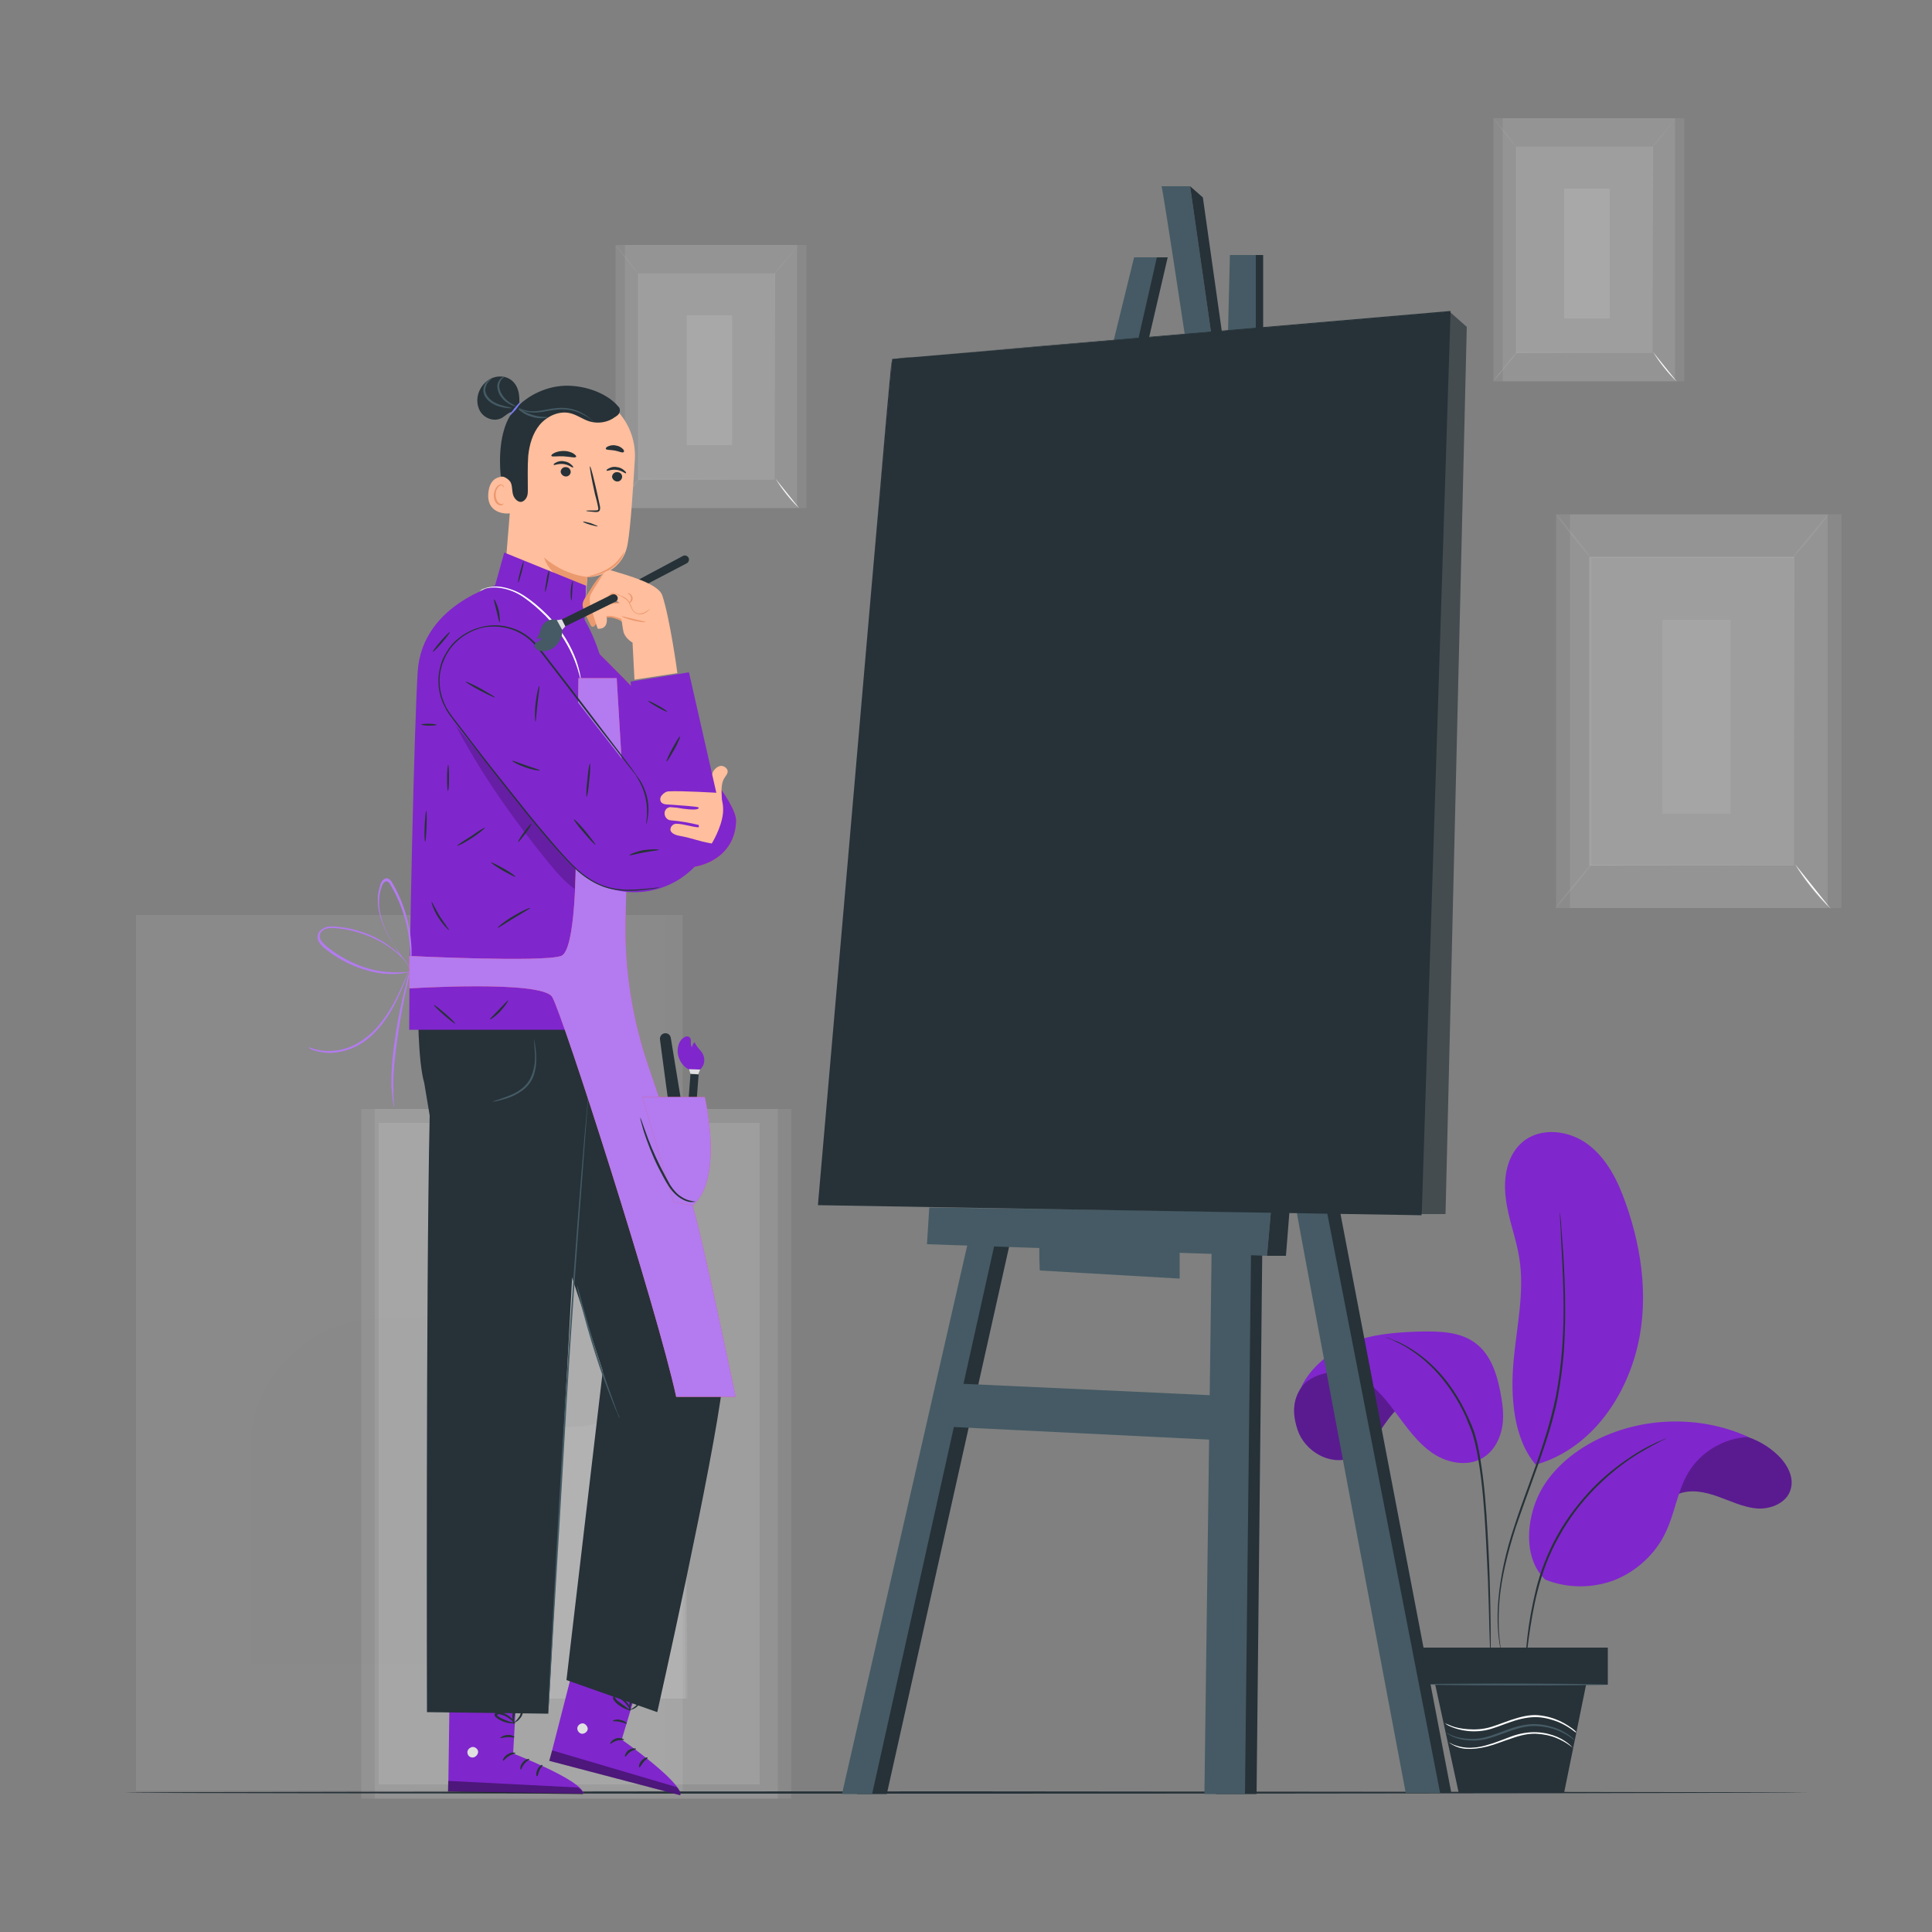 <?xml version="1.0" encoding="utf-8"?>
<!-- Generator: Adobe Illustrator 25.2.0, SVG Export Plug-In . SVG Version: 6.00 Build 0)  -->
<svg version="1.1" id="Layer_1" xmlns="http://www.w3.org/2000/svg" xmlns:xlink="http://www.w3.org/1999/xlink" x="0px" y="0px"
	 viewBox="0 0 500 500" style="enable-background:new 0 0 500 500;" xml:space="preserve">
<rect x="0" y="0" width="500" height="500" fill="#808080" stroke="none"/>
<style type="text/css">
	.st0{opacity:0.1;fill:#E0E0E0;enable-background:new    ;}
	.st1{opacity:0.1;}
	.st2{fill:#EBEBEB;}
	.st3{fill:#FAFAFA;}
	.st4{fill:#E0E0E0;}
	.st5{fill:#F5F5F5;}
	.st6{fill:#FFFFFF;}
	.st7{fill:#263238;}
	.st8{fill:#FFBE9D;}
	.st9{fill:#EB996E;}
	.st10{fill:#455A64;}
	.st11{fill:#797AED;}
	.st12{fill:#8026CD;}
	.st13{opacity:0.4;enable-background:new    ;}
	.st14{fill:#E8505B;}
	.st15{opacity:0.2;enable-background:new    ;}
	.st16{fill:#B37BEF;}
	.st17{opacity:0.3;enable-background:new    ;}
	.st18{fill:#444C4F;}
</style>
<g id="Background_Complete">
	<path class="st0" d="M97,287h107.8v178.5H97V287z"/>
	<g class="st1">
		<path class="st2" d="M93.5,287h107.8v178.5H93.5V287z"/>
	</g>
	<g class="st1">
		<path class="st3" d="M98,290.6h98.6v171.2H98V290.6z"/>
	</g>
	<g class="st1">
		<path class="st2" d="M116.8,312.9h60.6v126.7h-60.6L116.8,312.9z"/>
	</g>
	<g class="st1">
		<path class="st4" d="M116.8,394.7c-0.1-11.8,10.5-23.4,22.2-25c5.6-0.8,11.5,0.3,16.8-1.8c9.3-3.8,12.3-16.2,21.7-19.9l0.4,91.6
			h-61.1L116.8,394.7L116.8,394.7z"/>
	</g>
	<g class="st1">
		<path class="st4" d="M39.8,236.8h136.9v226.6H39.8V236.8z"/>
		<path class="st2" d="M35.2,236.8h136.9v226.6H35.2V236.8z"/>
		<g class="st1">
			<path class="st3" d="M41.1,241.3h125.2v217.4H41.1V241.3z"/>
		</g>
		<path class="st2" d="M64.9,269.6h77v160.9h-77L64.9,269.6z"/>
		<path class="st4" d="M64.9,373.5c-0.2-15,13.3-29.7,28.2-31.8c7.1-1,14.6,0.4,21.3-2.3c11.8-4.9,15.6-20.6,27.5-25.2l0.5,116.3
			H64.9V373.5z"/>
	</g>
	<g class="st1">
		<path class="st4" d="M161.7,63.4h47v68.1h-47V63.4z"/>
	</g>
	<g class="st1">
		<path class="st5" d="M159.3,63.4h47v68.1h-47V63.4z"/>
	</g>
	<g class="st1">
		<path class="st6" d="M165.2,70.8h35.3v53.3h-35.3V70.8z"/>
	</g>
	<path class="st0" d="M200.5,124.1v-15c0-9.4,0-22.7-0.1-38.4l0.1,0.1h-35.3l0.1-0.1V124l-0.1-0.1c10.7,0,19.6,0,25.7,0.1h9
		C200.3,124.1,200.5,124.1,200.5,124.1H191c-6.1,0-15,0-25.8,0.1h-0.1V70.7h35.5v0.1c0,15.7,0,29.1-0.1,38.5L200.5,124.1
		L200.5,124.1z"/>
	<path class="st0" d="M206.4,63.4c0,0-0.3,0.5-0.8,1.2s-1.3,1.7-2.2,2.8c-0.9,1.1-1.7,2-2.3,2.7s-1,1.1-1,1.1s0.3-0.5,0.9-1.2
		c0.6-0.8,1.4-1.7,2.3-2.7c0.9-1,1.6-2,2.3-2.7C206,63.8,206.4,63.4,206.4,63.4z"/>
	<path class="st6" d="M200.7,123.9c1.8,2.8,3.8,5.4,6.2,7.7"/>
	<path class="st0" d="M206.8,131.6c0,0-0.4-0.3-1.1-1c-0.6-0.6-1.5-1.6-2.3-2.6c-0.9-1.1-1.6-2.1-2-2.8c-0.5-0.8-0.7-1.2-0.7-1.3
		l0.9,1.2c0.5,0.7,1.2,1.7,2.1,2.8c0.8,1.1,1.7,2,2.3,2.7C206.5,131.2,206.8,131.6,206.8,131.6L206.8,131.6z"/>
	<path class="st6" d="M159.3,131.4c2.1-2.5,4.1-5.1,6.2-7.6"/>
	<path class="st0" d="M165.5,123.8c0.1,0-1.3,1.8-3,3.9s-3.1,3.8-3.2,3.7c-0.1,0,1.3-1.8,3-3.9C164,125.5,165.4,123.8,165.5,123.8z
		 M159.3,63.4c0.1,0,1.4,1.6,3,3.6s2.8,3.7,2.8,3.7c-0.1,0-1.4-1.6-3-3.6S159.3,63.5,159.3,63.4z"/>
	<g class="st1">
		<path class="st3" d="M177.7,81.6h11.8v33.6h-11.8V81.6z"/>
	</g>
	<g class="st1">
		<path class="st4" d="M406.3,133.1h70.3V235h-70.3V133.1z"/>
	</g>
	<g class="st1">
		<path class="st5" d="M402.7,133.1H473V235h-70.3V133.1z"/>
	</g>
	<g class="st1">
		<path class="st6" d="M411.5,144.2h52.8V224h-52.8V144.2z"/>
	</g>
	<path class="st0" d="M464.3,224v-22.3c0-14.1-0.1-34-0.1-57.5l0.2,0.2h-52.8l0.2-0.2V224l-0.2-0.2c16.1,0,29.3,0.1,38.5,0.1h13.4
		C464,224,464.3,224,464.3,224l-14.3,0c-9.2,0-22.4,0-38.6,0.1h-0.2V144h53.2v0.2c0,23.5-0.1,43.5-0.1,57.6V224z"/>
	<path class="st0" d="M473.2,133.1c0,0-0.4,0.7-1.3,1.8c-0.8,1.1-2,2.6-3.3,4.2c-1.3,1.6-2.6,3-3.5,4s-1.5,1.6-1.5,1.6
		s0.5-0.7,1.3-1.8c0.9-1.1,2.1-2.6,3.4-4.1c1.3-1.6,2.4-3,3.4-4.1C472.6,133.7,473.2,133.1,473.2,133.1L473.2,133.1z"/>
	<path class="st6" d="M464.6,223.7c2.6,4.2,5.7,8,9.2,11.5"/>
	<path class="st0" d="M473.8,235.3c0,0-0.7-0.5-1.6-1.5s-2.2-2.3-3.5-3.9c-1.3-1.6-2.3-3.1-3.1-4.3c-0.7-1.1-1.1-1.9-1.1-1.9
		s0.5,0.6,1.3,1.7s1.9,2.6,3.1,4.2c1.3,1.6,2.5,3,3.4,4C473.3,234.6,473.8,235.2,473.8,235.3L473.8,235.3z"/>
	<path class="st6" d="M402.7,235c3.1-3.8,6.1-7.6,9.2-11.4"/>
	<path class="st0" d="M411.9,223.6c0.1,0.1-1.9,2.7-4.5,5.8c-2.5,3.1-4.7,5.6-4.8,5.6c-0.1-0.1,1.9-2.7,4.5-5.8
		C409.7,226,411.8,223.5,411.9,223.6z M402.7,133.1c0.1-0.1,2.1,2.3,4.5,5.3s4.3,5.5,4.2,5.6c-0.1,0.1-2.1-2.3-4.5-5.3
		S402.6,133.2,402.7,133.1z"/>
	<g class="st1">
		<path class="st4" d="M430.2,160.4h17.7v50.2h-17.7V160.4z"/>
	</g>
	<g class="st1">
		<path class="st4" d="M388.9,30.6h47v68.1h-47V30.6z"/>
	</g>
	<g class="st1">
		<path class="st5" d="M386.5,30.6h47v68.1h-47V30.6z"/>
	</g>
	<g class="st1">
		<path class="st6" d="M392.4,38h35.3v53.3h-35.3V38z"/>
	</g>
	<path class="st0" d="M427.7,91.3v-15c0-9.4,0-22.7-0.1-38.4l0.1,0.1h-35.3l0.1-0.1v53.3l-0.1-0.1c10.7,0,19.6,0,25.7,0.1h9
		C427.4,91.3,427.7,91.3,427.7,91.3l-9.5,0c-6.1,0-15,0-25.8,0.1h-0.1V37.9h35.5V38c0,15.7,0,29.1-0.1,38.5L427.7,91.3L427.7,91.3z"
		/>
	<path class="st0" d="M433.6,30.6c0,0-0.3,0.5-0.8,1.2c-0.5,0.7-1.3,1.7-2.2,2.8c-0.9,1.1-1.7,2-2.3,2.7c-0.6,0.7-1,1.1-1,1.1
		s0.3-0.5,0.9-1.2c0.6-0.8,1.4-1.7,2.3-2.7s1.6-2,2.3-2.7C433.2,31,433.6,30.6,433.6,30.6L433.6,30.6z"/>
	<path class="st6" d="M427.8,91.1c1.8,2.8,3.8,5.4,6.2,7.7"/>
	<path class="st0" d="M434,98.8c0,0-0.4-0.3-1.1-1c-0.6-0.6-1.5-1.6-2.3-2.6c-0.9-1.1-1.6-2.1-2-2.8c-0.5-0.8-0.7-1.2-0.7-1.3
		l0.9,1.2c0.5,0.7,1.2,1.7,2.1,2.8c0.8,1.1,1.7,2,2.3,2.7C433.6,98.4,434,98.8,434,98.8L434,98.8z"/>
	<path class="st6" d="M386.5,98.6c2.1-2.5,4.1-5.1,6.2-7.6"/>
	<path class="st0" d="M392.7,91c0.1,0-1.3,1.8-3,3.9s-3.1,3.8-3.2,3.7c-0.1,0,1.3-1.8,3-3.9S392.6,91,392.7,91z M386.5,30.6
		c0.1,0,1.4,1.6,3,3.6s2.8,3.7,2.8,3.7c-0.1,0-1.4-1.6-3-3.6S386.5,30.6,386.5,30.6z"/>
	<g class="st1">
		<path class="st3" d="M404.8,48.8h11.8v33.6h-11.8V48.8z"/>
	</g>
</g>
<path id="Floor" class="st7" d="M467.6,463.9c0,0.1-97.4,0.3-217.5,0.3c-120.2,0-217.6-0.1-217.6-0.3c0-0.1,97.4-0.3,217.6-0.3
	C370.1,463.7,467.6,463.8,467.6,463.9z"/>
<g id="Character">
	<path class="st8" d="M133.2,117.2l-2.9,35.7c-0.5,6.1,4.2,11.3,10.3,11.5c5.7,0.2,10.5-4.1,11-9.8c0.2-2.7,0.4-4.9,0.4-5.2
		c0,0,9.2-0.1,10.5-9c0.7-4.3,1.3-13.3,1.8-21.5c0.5-8.8-5.8-16.5-14.4-17.7l-0.9-0.1C139.6,100.3,133.7,107.8,133.2,117.2
		L133.2,117.2z"/>
	<path class="st9" d="M152,149.3c0,0-5.7-0.3-11.2-5c0,0,1.8,6.8,10.9,7.3L152,149.3z"/>
	<path class="st7" d="M161,123.5c-0.1,0.7-0.7,1.2-1.4,1.1s-1.2-0.7-1.2-1.3c0.1-0.7,0.7-1.2,1.4-1.1
		C160.5,122.2,161.1,122.8,161,123.5z"/>
	<path class="st7" d="M162,122.5c-0.2,0.1-1-0.7-2.4-0.9c-1.4-0.2-2.5,0.4-2.6,0.2c-0.1-0.1,0.1-0.4,0.6-0.6
		c0.5-0.3,1.3-0.5,2.1-0.3c0.9,0.1,1.5,0.5,1.9,0.9C162,122.1,162.1,122.4,162,122.5z M147.7,122.2c-0.1,0.7-0.7,1.2-1.4,1.1
		s-1.2-0.7-1.2-1.3c0.1-0.7,0.7-1.2,1.4-1.1C147.2,120.9,147.7,121.5,147.7,122.2z M148.3,121c-0.2,0.1-1-0.7-2.4-0.9
		c-1.4-0.2-2.5,0.4-2.6,0.2c-0.1-0.1,0.1-0.4,0.6-0.6c0.5-0.3,1.3-0.5,2.1-0.3c0.9,0.1,1.5,0.5,1.9,0.9
		C148.3,120.6,148.4,120.9,148.3,121z M151.7,132.2c0-0.1,0.9-0.1,2.3-0.1c0.4,0,0.7,0,0.8-0.2s0-0.6-0.1-1.1
		c-0.2-0.9-0.4-1.8-0.7-2.8c-0.9-4-1.5-7.3-1.3-7.3s1,3.2,1.9,7.2c0.2,1,0.4,1.9,0.6,2.8c0.1,0.4,0.2,0.9,0,1.4
		c-0.1,0.2-0.4,0.4-0.7,0.4h-0.6C152.6,132.4,151.7,132.3,151.7,132.2L151.7,132.2z M149.1,118.2c-0.2,0.4-1.5,0-3.2-0.1
		c-1.6-0.1-3,0.2-3.2-0.1c-0.1-0.2,0.2-0.5,0.8-0.8s1.5-0.5,2.4-0.5c1,0,1.8,0.3,2.4,0.6C148.9,117.7,149.2,118,149.1,118.2z
		 M161.4,117c-0.3,0.3-1.2-0.2-2.3-0.4c-1.1-0.2-2.1-0.1-2.3-0.4c-0.1-0.2,0.1-0.5,0.6-0.7s1.2-0.4,2-0.2c0.8,0.1,1.4,0.5,1.8,0.9
		C161.5,116.5,161.6,116.8,161.4,117z"/>
	<path class="st8" d="M133,124c-0.1-0.1-5.9-2.7-6.6,3.4s5.6,5.6,5.7,5.4C132.1,132.6,133,124,133,124z"/>
	<path class="st9" d="M130.4,130.3c0,0-0.1,0.1-0.3,0.1c-0.2,0.1-0.5,0.1-0.8-0.1c-0.6-0.3-1.1-1.4-1-2.5c0-0.6,0.2-1.1,0.5-1.5
		c0.2-0.4,0.6-0.7,0.9-0.7c0.3,0,0.5,0.2,0.6,0.4c0.1,0.2,0,0.3,0,0.3s0.1-0.1,0.1-0.3c0-0.1-0.1-0.3-0.2-0.4
		c-0.1-0.1-0.3-0.2-0.6-0.2c-0.5,0-1,0.4-1.2,0.8c-0.3,0.5-0.5,1-0.6,1.7c-0.1,1.2,0.4,2.5,1.3,2.8c0.4,0.2,0.8,0.1,1-0.1
		C130.4,130.4,130.5,130.3,130.4,130.3z"/>
	<path class="st7" d="M129.6,123.3c1-0.1,2.5,1,2.7,1.9c0.3,0.9,0.2,1.9,0.5,2.9c0.3,0.9,1.1,1.8,2,1.8c0.7-0.1,1.2-0.6,1.5-1.2
		c0.3-0.6,0.3-1.3,0.3-2c0-2.9-0.1-5.8,0.1-8.7c0.3-2.9,1.1-5.8,3-8.1c1.9-2.2,4.9-3.6,7.7-3c1.9,0.4,3.5,1.7,5.3,2.2
		c2.2,0.6,4.7,0.2,6.5-1.2c0.1,0,0.2-0.1,0.3-0.2c0.7-0.4,1-1.1,0.9-1.8c-0.1-0.2-0.1-0.5-0.3-0.6c-3.3-4-9.9-5.9-15-5.4
		s-10.3,3.4-13.1,7.7C129.4,111.9,129.1,118.4,129.6,123.3 M154.7,136.2c0,0.1-0.9-0.1-2-0.4c-1-0.3-1.9-0.7-1.8-0.8
		c0-0.1,0.9,0.1,2,0.4C153.9,135.8,154.7,136.1,154.7,136.2z"/>
	<path class="st9" d="M161.6,142.8c0,0-0.1,0.7-0.7,1.7s-1.7,2.1-3.2,3s-3,1.3-4.1,1.6s-1.8,0.4-1.8,0.3c0-0.1,0.6-0.3,1.7-0.6
		c1-0.3,2.5-0.8,3.9-1.7c1.4-0.8,2.5-1.9,3.1-2.8C161.3,143.4,161.6,142.7,161.6,142.8z"/>
	<path class="st10" d="M133.8,105.4c0.1-0.1,1.6,1.2,3.8,1.9c2.3,0.8,4.2,0.5,4.2,0.7c0,0.1-2,0.6-4.4-0.2
		C135.1,107.1,133.7,105.5,133.8,105.4z"/>
	<path class="st10" d="M153.5,109c-0.1,0.1-0.8-0.8-2.4-1.6c-1.6-0.9-4-1.7-6.8-1.4c-1.4,0.1-2.7,0.4-3.9,0.6s-2.3,0.2-3.3,0.1
		c-0.9-0.1-1.7-0.4-2.1-0.6c-0.5-0.3-0.7-0.5-0.7-0.5c0-0.1,1,0.6,2.8,0.8c0.9,0.1,2,0,3.2-0.2s2.5-0.5,3.9-0.6
		c2.9-0.3,5.4,0.6,7,1.6c0.8,0.5,1.4,1,1.7,1.3C153.4,108.8,153.6,109,153.5,109z"/>
	<path class="st7" d="M134.3,105.8c0.1-1.3,0.2-2.6,0-3.8c-0.2-1.3-0.7-2.5-1.7-3.4c-1.2-1.1-2.9-1.4-4.5-1
		c-1.6,0.4-2.9,1.5-3.7,2.9c-1.1,1.8-1.2,4.2-0.1,6s3.6,2.7,5.5,1.7c0.7-0.4,1.2-0.9,1.9-1.3s1.6-0.5,2.1,0"/>
	<path class="st11" d="M134.7,104.1c0.1,0.1-0.4,0.9-1.2,1.9c-0.8,0.9-1.5,1.6-1.6,1.5s0.5-0.9,1.2-1.8
		C133.9,104.7,134.6,104,134.7,104.1z"/>
	<path class="st10" d="M127.2,98c0.1,0.1-0.6,0.4-1.2,1.4c-0.2,0.5-0.5,1.1-0.4,1.8c0.1,0.7,0.5,1.4,1.1,2c1.2,1.2,2.8,1.6,3.9,1.9
		c1.1,0.3,1.8,0.4,1.8,0.5s-0.7,0.1-1.9-0.1c-1.1-0.2-2.8-0.6-4.2-1.9c-0.7-0.7-1.1-1.4-1.2-2.3c-0.1-0.8,0.2-1.6,0.5-2.1
		C126.4,98.2,127.2,98,127.2,98z"/>
	<path class="st10" d="M130.6,97.5c0,0.1-0.6,0.3-1,1c-0.2,0.4-0.4,0.9-0.4,1.4c0,0.6,0.2,1.2,0.5,1.8c0.6,1.2,1.6,2.1,2.4,2.6
		c0.8,0.5,1.3,0.7,1.3,0.8c0,0.1-0.6,0-1.5-0.5c-0.8-0.4-2-1.3-2.7-2.6c-0.3-0.7-0.5-1.4-0.5-2.1s0.3-1.2,0.6-1.6
		C129.8,97.5,130.6,97.5,130.6,97.5L130.6,97.5z"/>
	<path class="st8" d="M153.5,409.9l-8.3,38l14.2,0.1l10.4-33.3L153.5,409.9z"/>
	<path class="st12" d="M166.1,432.9l-5.2,17.3c0,0,15.8,11.1,15.2,14.4l-33.9-8.9l7-27.3L166.1,432.9z"/>
	<path class="st4" d="M150.8,446c-0.7,0-1.4,0.6-1.4,1.3c0,0.7,0.6,1.4,1.3,1.4s1.5-0.7,1.4-1.4c-0.1-0.7-0.8-1.4-1.5-1.3"/>
	<path class="st13" d="M142.1,455.7l0.8-2.7l32.2,9.5c0,0,1.3,1.1,0.9,2.1L142.1,455.7z"/>
	<path class="st7" d="M161.5,450.2c0,0.2-0.9,0-1.9,0.3s-1.6,0.9-1.7,0.8c-0.1-0.1,0.4-1,1.5-1.4
		C160.6,449.6,161.5,450.1,161.5,450.2L161.5,450.2z M164.6,452.6c0,0.2-0.8,0.3-1.5,0.8c-0.8,0.5-1.1,1.3-1.3,1.2
		c-0.2,0,0-1,0.9-1.7C163.7,452.3,164.7,452.5,164.6,452.6L164.6,452.6z M165.5,457.4c-0.2,0-0.2-0.9,0.5-1.7c0.7-0.8,1.5-1,1.6-0.8
		s-0.6,0.5-1.1,1.2C165.9,456.8,165.7,457.4,165.5,457.4z M162.2,446.1c-0.1,0.1-0.8-0.3-1.8-0.5c-0.9-0.2-1.8-0.1-1.8-0.2
		c-0.1-0.1,0.8-0.6,1.9-0.3C161.7,445.3,162.3,446,162.2,446.1L162.2,446.1z M163.2,442.6c0,0.1-0.7,0-1.7-0.5
		c-0.5-0.2-1.1-0.6-1.6-1c-0.3-0.2-0.6-0.5-0.8-0.8c-0.1-0.1-0.3-0.3-0.4-0.5c-0.1-0.2-0.1-0.7,0.2-0.9c0.2-0.2,0.6-0.2,0.8-0.2
		c0.3,0.1,0.4,0.2,0.6,0.3c0.4,0.2,0.7,0.4,1,0.6c0.6,0.5,1,1,1.3,1.4C163.2,441.9,163.3,442.6,163.2,442.6c-0.1,0-0.3-0.6-1-1.4
		c-0.3-0.4-0.7-0.8-1.3-1.3l-0.9-0.6c-0.3-0.2-0.6-0.3-0.8-0.1c0,0.1-0.1,0.1,0,0.2s0.2,0.3,0.3,0.4c0.2,0.3,0.5,0.5,0.8,0.7
		c0.5,0.4,1,0.8,1.5,1.1C162.6,442.3,163.2,442.5,163.2,442.6L163.2,442.6z"/>
	<path class="st7" d="M162.9,442.8c-0.1,0-0.2-0.7,0-1.8c0.1-0.5,0.3-1.2,0.7-1.8c0.2-0.3,0.4-0.6,0.7-0.9s0.6-0.7,1.3-0.6
		c0.3,0.1,0.5,0.4,0.6,0.7c0.1,0.3,0,0.5,0,0.7c0,0.4-0.2,0.8-0.3,1.1c-0.3,0.7-0.7,1.2-1.2,1.6c-0.9,0.7-1.6,0.7-1.6,0.7
		c0-0.1,0.6-0.3,1.4-1c0.4-0.4,0.7-0.8,1-1.5c0.1-0.3,0.2-0.6,0.2-1s0-0.7-0.2-0.7s-0.5,0.1-0.7,0.4c-0.3,0.3-0.5,0.5-0.7,0.8
		c-0.4,0.6-0.6,1.1-0.8,1.6C163,442.1,163,442.8,162.9,442.8L162.9,442.8z"/>
	<path class="st8" d="M116.2,416.4l0.8,38.9l13.9-3.2l2.2-34.8L116.2,416.4z"/>
	<path class="st12" d="M133.8,435.8l-1,18c0,0,18,7,18.2,10.4l-35-0.6l0.4-28.2L133.8,435.8L133.8,435.8z"/>
	<path class="st4" d="M122,452.2c-0.7,0.2-1.2,0.9-1,1.6c0.1,0.7,0.9,1.2,1.6,1s1.3-1,1.1-1.7c-0.2-0.7-1.1-1.2-1.8-0.9"/>
	<path class="st13" d="M115.9,463.7l0.1-2.8l33.5,1.7c0,0,1.5,0.7,1.4,1.8C150.9,464.4,115.9,463.7,115.9,463.7z"/>
	<path class="st7" d="M133.4,453.7c0,0.2-0.9,0.2-1.7,0.8c-0.9,0.5-1.3,1.2-1.5,1.2s0.1-1.1,1.2-1.7
		C132.4,453.3,133.4,453.6,133.4,453.7z M137,455.3c0,0.2-0.7,0.4-1.3,1.2c-0.6,0.7-0.8,1.5-0.9,1.5c-0.2,0-0.3-1,0.5-1.9
		C136,455.2,137,455.1,137,455.3L137,455.3z M139,459.7c-0.2,0-0.4-0.8,0.1-1.8c0.4-0.9,1.3-1.3,1.3-1.1c0.1,0.1-0.4,0.6-0.8,1.4
		C139.3,459,139.2,459.7,139,459.7z M133.1,449.6c-0.1,0.2-0.9-0.1-1.8,0c-1,0-1.7,0.3-1.8,0.2c-0.1-0.1,0.6-0.7,1.8-0.8
		C132.4,448.9,133.2,449.4,133.1,449.6L133.1,449.6z M133.3,445.9c0,0.1-0.7,0.2-1.8,0c-0.5-0.1-1.2-0.3-1.8-0.6
		c-0.3-0.2-0.7-0.3-1-0.6c-0.2-0.1-0.3-0.2-0.5-0.4s-0.3-0.6-0.1-0.9s0.5-0.4,0.8-0.4s0.5,0.1,0.7,0.1c0.4,0.1,0.8,0.2,1.1,0.4
		c0.6,0.3,1.1,0.6,1.6,1.1c0.8,0.8,1.1,1.4,1,1.4c-0.1,0.1-0.5-0.5-1.3-1.1c-0.4-0.3-0.9-0.6-1.5-0.9c-0.3-0.1-0.6-0.2-1-0.3
		c-0.4-0.1-0.7-0.1-0.8,0.1v0.2c0.1,0.1,0.2,0.2,0.4,0.3c0.3,0.2,0.6,0.4,0.9,0.5c0.6,0.3,1.2,0.5,1.7,0.7
		C132.6,445.8,133.3,445.8,133.3,445.9L133.3,445.9z"/>
	<path class="st7" d="M133,446.2c-0.1,0-0.4-0.6-0.4-1.7c0-0.6,0-1.2,0.3-1.9c0.1-0.3,0.3-0.7,0.5-1.1c0.2-0.3,0.5-0.8,1.1-0.9
		c0.3,0,0.6,0.3,0.7,0.5c0.1,0.2,0.1,0.4,0.2,0.6c0.1,0.4,0,0.8,0,1.2c-0.1,0.7-0.4,1.4-0.8,1.8c-0.7,0.9-1.4,1.1-1.4,1
		c-0.1-0.1,0.5-0.4,1.1-1.3c0.3-0.4,0.5-1,0.6-1.6v-1c0-0.4-0.2-0.7-0.3-0.6c-0.2,0-0.5,0.3-0.6,0.6c-0.2,0.3-0.3,0.6-0.5,0.9
		c-0.2,0.6-0.3,1.2-0.4,1.7C133,445.5,133.1,446.2,133,446.2L133,446.2z M161.5,266.4c0,0,27.7,71.6,25.5,91.7
		c-2.3,20.1-16.9,85-16.9,85l-23.5-8.3l9.4-80l-18.1-55.1l5.7-31.2L161.5,266.4L161.5,266.4z"/>
	<path class="st7" d="M108.2,260.4c0,0-0.1,14.1,1.6,19.9l1.4,8.4c-1,46-0.7,154.4-0.7,154.4l31.4,0.4l9.8-179.4L108.2,260.4
		L108.2,260.4z"/>
	<path class="st10" d="M152.5,280.8v0.4c0,0.3,0,0.7-0.1,1.2c-0.1,1.1-0.2,2.7-0.4,4.7c-0.3,4.1-0.8,10.1-1.3,17.4
		c-1.1,14.7-2.6,35-4,57.5c-1.3,22.5-2.5,42.8-3.4,57.5c-0.4,7.3-0.8,13.3-1,17.4c-0.1,2-0.2,3.6-0.3,4.7c0,0.5-0.1,0.9-0.1,1.2v0.4
		v-1.6c0-1.1,0.1-2.7,0.2-4.7c0.2-4.1,0.5-10.1,0.9-17.4c0.8-14.7,1.9-35.1,3.3-57.5c1.4-22.5,2.9-42.8,4.1-57.5
		c0.6-7.3,1.1-13.3,1.5-17.4c0.2-2,0.3-3.6,0.5-4.7c0.1-0.5,0.1-0.9,0.1-1.2V280.8z M127.5,285.1c0-0.1,1.2-0.4,3.1-1.1
		c0.9-0.3,2.1-0.8,3.2-1.4c1.1-0.7,2.3-1.6,3.1-2.9s1.2-2.7,1.4-4s0.2-2.5,0.1-3.5c-0.1-2-0.2-3.3-0.2-3.3s0.1,0.3,0.2,0.9
		c0.1,0.6,0.2,1.4,0.3,2.4s0.1,2.2,0,3.6c-0.2,1.3-0.5,2.9-1.4,4.2c-0.9,1.4-2.1,2.3-3.3,3s-2.3,1.1-3.3,1.4s-1.8,0.5-2.3,0.6
		C127.8,285.1,127.5,285.1,127.5,285.1L127.5,285.1z M160.4,367.1c0,0-0.3-0.4-0.6-1.3c-0.4-0.8-0.9-2-1.5-3.6
		c-1.2-3-2.8-7.2-4.3-12c-1.5-4.7-2.7-9.1-3.5-12.2c-0.4-1.6-0.7-2.9-0.9-3.8s-0.3-1.4-0.2-1.4c0,0,0.2,0.5,0.4,1.3
		c0.3,1,0.6,2.2,1,3.7c0.9,3.1,2.1,7.4,3.6,12.2c1.5,4.7,3,9,4.1,12c0.5,1.5,1,2.7,1.3,3.6C160.3,366.6,160.4,367.1,160.4,367.1
		L160.4,367.1z"/>
	<path class="st14" d="M147.6,161.9c0,0,43.1,41,42.9,50.6c-0.3,9.6-9.4,12.1-12.4,11.9c-3-0.2-26.8-24.3-26.8-24.3L147.6,161.9z"/>
	<path class="st12" d="M147.6,161.9c0,0,43.1,41,42.9,50.6c-0.3,9.6-9.4,12.1-12.4,11.9c-3-0.2-26.8-24.3-26.8-24.3L147.6,161.9z"/>
	<path class="st12" d="M127.8,152.7l2.7-9.7l21.2,8.6l-0.5,10.1l-10.2,3.5l-10.4-5.7L127.8,152.7z"/>
	<path class="st12" d="M161.5,266.4l-3.6-82c-0.5-9.8-3.6-21.4-10-28.8l-0.1-1.3l-17.6-3.4c0,0-20.9,4.8-22.1,22.9
		c-0.9,14.4-2.2,71.6-2.2,92.7h55.6L161.5,266.4L161.5,266.4z"/>
	<path class="st7" d="M134.1,150.8c-0.1,0,0.1-1.3,0.5-2.8s0.8-2.7,0.9-2.7c0.1,0-0.1,1.3-0.5,2.8S134.2,150.8,134.1,150.8z
		 M142.1,147.7c0.1,0,0,1.3-0.3,2.8s-0.6,2.7-0.7,2.7c-0.1,0,0-1.3,0.3-2.8C141.6,148.9,141.9,147.7,142.1,147.7z M148.2,150.4
		c0.1,0,0,1.1-0.1,2.5s-0.1,2.5-0.2,2.5s-0.3-1.1-0.2-2.5S148.1,150.4,148.2,150.4z"/>
	<path class="st15" d="M117,186c7,13.5,15.4,25.5,25,37.3c2.5,3,5.1,6.1,8.6,7.9c3.5,1.8,5.6,1.2,8.9-1c-3.8-1-4.8-1.3-8.1-3.5
		c-3.2-2.1-6-5.1-8.4-8.2c-8.5-10.5-16.7-21.4-25.2-31.9"/>
	<path class="st7" d="M125.5,214.2c0.1,0.1-1.4,1.4-3.4,2.7s-3.7,2.1-3.8,2c-0.1-0.1,1.5-1.2,3.5-2.4
		C123.8,215.1,125.4,214.1,125.5,214.2z M115.9,204.7c-0.1,0-0.2-1.5-0.2-3.4s0.2-3.4,0.3-3.4c0.1,0,0.2,1.5,0.2,3.4
		S116.1,204.7,115.9,204.7z M116.2,240.7c-0.1,0.1-1.5-1.3-2.8-3.3c-1.3-2.1-1.8-3.9-1.7-4c0.1-0.1,0.9,1.7,2.1,3.7
		C115.1,239.1,116.3,240.6,116.2,240.7z M137.2,235c0.1,0.1-1.9,1.2-4.2,2.6c-2.3,1.4-4.2,2.7-4.2,2.5c-0.1-0.1,1.6-1.6,4-3
		C135.1,235.7,137.2,234.8,137.2,235z M133.4,226.9c-0.1,0.1-1.5-0.6-3.3-1.6c-1.7-1-3.1-2-3-2.1s1.5,0.6,3.3,1.6
		S133.5,226.8,133.4,226.9z M134.1,217.9c-0.1-0.1,0.5-1.2,1.5-2.5c0.9-1.3,1.8-2.3,1.9-2.2s-0.5,1.2-1.5,2.5S134.2,218,134.1,217.9
		z M117.8,264.9c-0.1,0.1-1.4-0.9-2.9-2.2c-1.5-1.3-2.7-2.5-2.6-2.6s1.4,0.9,2.9,2.2C116.7,263.6,117.9,264.8,117.8,264.9z
		 M131.5,258.9c0.1,0.1-0.7,1.4-2,2.8s-2.6,2.2-2.7,2.1s1-1.1,2.3-2.5C130.4,260,131.4,258.8,131.5,258.9z M110.3,209.8
		c0.1,0,0.2,1.8,0.1,4s-0.2,4-0.4,4c-0.1,0-0.2-1.8-0.1-4S110.2,209.8,110.3,209.8z M113,187.6c0,0.1-0.9,0.2-2,0.2s-2-0.2-2-0.3
		s0.9-0.2,2-0.2C112.2,187.3,113,187.5,113,187.6z M116.4,163.6c0.1,0.1-0.8,1.3-2,2.7s-2.3,2.5-2.4,2.4s0.8-1.3,2-2.7
		S116.3,163.5,116.4,163.6z M129.3,161.1c-0.1,0-0.4-1.3-0.8-3c-0.4-1.6-0.8-3-0.6-3c0.1-0.1,0.7,1.2,1.2,2.9
		C129.4,159.7,129.4,161.1,129.3,161.1z"/>
	<path class="st8" d="M162.8,155.9c-3,0.1-3.3,0-6.7,0.4c-0.5,0.1-1,0.1-1.5,0.3s-0.9,0.6-1,1.1c-0.2,0.9,0.8,1.7,1.7,1.9
		s1.9,0,2.8,0.1c1.4,0.3,2.9,0.9,3.8,2c2.1,2.6,4,1.2,5.4,2.1l3.4-2.4l-1.5-5L162.8,155.9"/>
	<path class="st9" d="M167.8,163.8c0,0-0.3-0.2-1-0.2c-0.6-0.1-1.6,0.1-2.8-0.3c-0.6-0.2-1.1-0.6-1.6-1.2c-0.4-0.5-0.9-1-1.6-1.4
		c-0.7-0.4-1.4-0.6-2.2-0.8s-1.6,0-2.6-0.1c-0.9-0.1-1.9-0.5-2.2-1.5c-0.2-0.5,0-1,0.3-1.3c0.3-0.4,0.7-0.6,1.1-0.7
		c0.8-0.2,1.5-0.2,2.2-0.3s1.3-0.1,1.9-0.1h3.8c0,0-0.4,0.1-1,0.1c-0.7,0.1-1.6,0.1-2.8,0.2c-0.6,0-1.2,0.1-1.9,0.2
		s-1.4,0.1-2.1,0.3c-0.7,0.2-1.3,0.8-1.1,1.5s1.1,1.2,1.9,1.2c0.8,0.1,1.7-0.1,2.6,0.1c0.8,0.2,1.6,0.4,2.3,0.8
		c0.7,0.4,1.3,1,1.7,1.5s0.9,0.9,1.4,1.1c1,0.5,2,0.3,2.7,0.5c0.3,0.1,0.6,0.2,0.7,0.2C167.7,163.7,167.8,163.8,167.8,163.8
		L167.8,163.8z"/>
	<path class="st7" d="M159.7,153l17-9.1c0.5-0.3,1.1-0.1,1.4,0.3c0.4,0.5,0.2,1.3-0.4,1.6l-15.5,8.1L159.7,153L159.7,153z"/>
	<path class="st16" d="M106.3,251.4c0,0-0.2,0.1-0.6,0.2c-0.4,0.1-0.9,0.2-1.6,0.3c-1.4,0.2-3.5,0.3-6.1-0.1
		c-2.5-0.4-5.5-1.3-8.5-2.8c-1.5-0.8-3-1.7-4.5-2.8c-0.7-0.6-1.5-1.1-2.1-1.9c-0.3-0.4-0.6-0.8-0.7-1.4c-0.1-0.5,0-1.1,0.3-1.6
		c0.6-0.9,1.7-1.4,2.6-1.5c1-0.1,1.9,0,2.8,0.1c1.8,0.2,3.6,0.6,5.2,1.1c3.2,1,6,2.5,8,4.1c2.1,1.5,3.6,3,4.3,4.3
		c0.4,0.6,0.6,1.1,0.7,1.5C106.3,251.2,106.4,251.4,106.3,251.4c-0.1,0-0.2-0.8-1-2s-2.2-2.6-4.3-4.1c-2.1-1.5-4.8-2.9-8-3.9
		c-1.6-0.5-3.3-0.9-5.1-1.1c-0.9-0.1-1.8-0.2-2.7-0.1c-0.9,0.1-1.8,0.5-2.2,1.2c-0.5,0.7-0.2,1.7,0.4,2.4s1.3,1.3,2,1.8
		c1.4,1.1,2.9,2,4.4,2.8c3,1.6,5.9,2.5,8.4,2.9s4.6,0.4,6,0.3C105.6,251.6,106.3,251.4,106.3,251.4L106.3,251.4z"/>
	<path class="st16" d="M104.1,247.6c0,0-0.1-0.1-0.3-0.4c-0.2-0.3-0.5-0.7-0.8-1.1c-0.7-1-1.7-2.4-2.7-4.3c-1-1.9-2.1-4.3-2.4-7.1
		c-0.2-1.4-0.2-2.9,0.2-4.5c0.1-0.4,0.2-0.8,0.3-1.1c0.1-0.4,0.3-0.8,0.5-1.1s0.7-0.7,1.2-0.7s0.9,0.4,1.2,0.8
		c3.4,5.6,4.8,11.5,5.1,15.8c0.2,2.1,0.1,3.9,0,5.1c0,0.6-0.1,1.1-0.1,1.4c0,0.3-0.1,0.5-0.1,0.5v-1.8c0-1.2,0-2.9-0.2-5
		c-0.4-4.2-1.8-10-5.2-15.5c-0.2-0.3-0.5-0.5-0.8-0.5s-0.6,0.2-0.8,0.5c-0.4,0.6-0.6,1.4-0.8,2.1c-0.3,1.5-0.4,2.9-0.2,4.3
		c0.3,2.8,1.3,5.1,2.3,7s1.9,3.3,2.5,4.3c0.3,0.5,0.5,0.8,0.7,1.2C104.1,247.5,104.1,247.6,104.1,247.6z M79.9,271
		c0-0.1,1.9,1,5.2,1c1.6,0,3.6-0.3,5.6-1.1c2-0.8,4-2.2,5.8-3.9c3.6-3.6,5.7-7.8,7.1-10.8c0.7-1.5,1.2-2.7,1.6-3.6
		c0.4-0.9,0.6-1.3,0.6-1.3s-0.1,0.5-0.5,1.4c-0.3,0.9-0.8,2.1-1.5,3.7c-1.3,3-3.3,7.3-7,11c-1.8,1.8-3.9,3.2-6,4s-4.1,1.1-5.8,1.1
		c-1.7-0.1-3-0.4-3.9-0.7c-0.4-0.2-0.8-0.3-1-0.5C80,271.1,79.9,271,79.9,271z"/>
	<path class="st16" d="M102,286.5c0,0-0.2-0.5-0.3-1.4c0-0.2-0.1-0.5-0.1-0.8s-0.1-0.6-0.1-0.9c0-0.7-0.2-1.4-0.2-2.2
		c-0.1-3.3,0.2-7.8,1-12.8c0.7-5,1.7-9.4,2.5-12.6c0.4-1.6,0.7-2.9,1-3.8c0.3-0.9,0.4-1.3,0.4-1.4c0,0,0,0.5-0.2,1.4
		c-0.2,1-0.5,2.3-0.8,3.8c-0.7,3.2-1.6,7.6-2.3,12.6c-0.7,4.9-1.2,9.4-1.1,12.7C101.7,284.5,102.1,286.5,102,286.5L102,286.5z"/>
	<path class="st6" d="M124.2,152.9c0,0,0.1-0.1,0.3-0.2c0.2-0.2,0.6-0.3,1.1-0.5c1-0.3,2.4-0.6,4.2-0.3s3.9,1,5.9,2.3s4,3,5.9,4.9
		c3.9,3.9,6.3,8.4,7.5,11.7c0.3,0.8,0.5,1.6,0.7,2.3s0.3,1.3,0.4,1.8c0.2,1,0.2,1.5,0.2,1.5c-0.1,0-0.4-2.2-1.7-5.5
		s-3.7-7.6-7.5-11.5c-1.9-1.9-3.9-3.6-5.8-4.9c-1.9-1.3-3.9-2-5.7-2.3c-1.7-0.3-3.2-0.1-4.1,0.1C124.7,152.7,124.2,153,124.2,152.9
		L124.2,152.9z"/>
	<path class="st14" d="M149,222.6c0,0,0.1,23.5-3.8,24.8c-4.9,1.7-39.3,0-39.3,0v8.4c0,0,34.2-2.2,37,2.2
		c2.6,4.2,27.1,80.5,32.1,103.5h15.4c0,0-8.2-39.4-11.1-49.4c-1.5-5.4-6.7-22.4-11.3-35.6c-4.3-12.4-6.4-25.4-6.1-38.5l0.4-17.5
		l-2.7-45h-9.9L149,222.6L149,222.6z"/>
	<path class="st16" d="M149,222.6c0,0,0.1,23.5-3.8,24.8c-4.9,1.7-39.3,0-39.3,0v8.4c0,0,34.2-2.2,37,2.2
		c2.6,4.2,27.1,80.5,32.1,103.5h15.4c0,0-8.2-39.4-11.1-49.4c-1.5-5.4-6.7-22.4-11.3-35.6c-4.3-12.4-6.4-25.4-6.1-38.5l0.4-17.5
		l-2.7-45h-9.9L149,222.6L149,222.6z"/>
	<path class="st12" d="M180.2,277.4c0.9-0.4,1.6-1.1,1.9-2c0.3-0.9,0.2-1.9-0.3-2.8c-0.6-1-1.7-1.8-2-2.9c-0.4,0.3-0.6,0.8-0.7,1.3
		c-0.7-0.7,0.1-2-0.7-2.6c-0.4-0.3-1-0.2-1.4,0.1c-1,0.6-1.5,1.8-1.6,3c-0.2,1.8,0.7,3.7,2.1,4.8c0.7,0.5,1.6,0.9,2.3,1.5"/>
	<path class="st7" d="M178.7,277.9l-1.1,14.4c-0.1,1,1.1,1.5,1.8,0.8c0.2-0.2,0.2-0.4,0.3-0.6l1.1-14.4L178.7,277.9L178.7,277.9z"/>
	<path class="st4" d="M178.7,277.9l-0.4-1.2l2.9,0.1l-0.5,1.2L178.7,277.9z"/>
	<path class="st7" d="M173.4,288.1c-0.1-0.4-2-14.4-2.6-19.1c-0.1-0.8,0.5-1.6,1.4-1.6c0.7,0,1.3,0.5,1.4,1.2l3.3,20.1L173.4,288.1
		L173.4,288.1z"/>
	<path class="st14" d="M166.2,283.9h16.2c0,0,5,21.1-3.1,28.1l-5-0.9L166.2,283.9L166.2,283.9z"/>
	<path class="st16" d="M166.2,283.9h16.2c0,0,5,21.1-3.1,28.1l-5-0.9L166.2,283.9L166.2,283.9z"/>
	<path class="st7" d="M180,311c0,0-0.4,0.1-1.1,0.1c-0.7,0-1.7-0.3-2.8-1s-2.2-1.8-3.1-3.2c-0.9-1.4-1.7-3-2.6-4.7
		c-1.7-3.4-2.9-6.7-3.7-9.1c-0.4-1.2-0.6-2.2-0.8-2.8c-0.2-0.7-0.2-1.1-0.2-1.1s0.2,0.4,0.4,1c0.3,0.8,0.6,1.7,1,2.8
		c0.8,2.3,2.1,5.5,3.8,8.9c0.9,1.7,1.7,3.3,2.5,4.7c0.9,1.4,1.9,2.5,2.9,3.1c1,0.7,2,1,2.7,1.1C179.7,311,180,310.9,180,311L180,311
		z"/>
	<path class="st8" d="M183.9,202.5c0.1-0.9,0.2-1.9,0.6-2.7c0.4-0.8,1.2-1.5,2.1-1.6c0.9,0,1.9,0.8,1.7,1.7
		c-0.1,0.5-0.5,0.9-0.8,1.4c-0.9,1.4-0.8,3.3-0.7,5s0,3.7-1.4,4.7"/>
	<path class="st12" d="M119,165.7c-6.5,5-7.5,14.4-2.2,20.7l30.8,36.8c6.7,7.9,18,10,27.1,5c7.6-4.2,12-12.6,11.1-21.2l-7.5-33
		l-15.1,2.4l1.8,25.2l-25.8-33.1C134.3,162,125.3,160.8,119,165.7L119,165.7z"/>
	<path class="st8" d="M184.2,218.3c-3.9-0.7-4.6-1.3-8.4-2c-1.2-0.2-2.7-0.9-2.2-2.1c0.2-0.6,0.9-1.1,1.6-1c1.5,0,3.9,0.8,5.4,0.9
		c0.4,0,0.3-0.3,0.2-0.6c-2.4-0.6-4.8-1-7.2-1.2c-1.5-0.1-2.2-2.1-1-3.1c0.1-0.1,0.8-0.4,1-0.3c1.5,0.1,1.5,0.1,3.2,0.4
		c4.6,0.6,4-0.3,4-0.3c0-0.3-5.3-0.6-8-0.8c-0.6,0-1.2-0.1-1.6-0.5c-0.5-0.5-0.4-1.4,0.1-1.9c0.4-0.5,1.1-1,1.8-1
		c3-0.2,12.9,0.4,12.9,0.4s1.4,1.7,1.1,5.3C186.7,214.3,184.2,218.3,184.2,218.3L184.2,218.3z"/>
	<path class="st7" d="M170.8,229.7c0,0-0.1,0-0.4,0.1c-0.3,0-0.7,0.1-1.2,0.2c-1.1,0.1-2.6,0.4-4.7,0.5c-2,0.1-4.6,0.1-7.4-0.7
		c-2.8-0.8-5.8-2.6-8.4-5.1c-2.7-2.5-5.3-5.6-8.1-8.9c-2.8-3.3-5.7-6.9-8.7-10.7s-6.2-7.8-9.4-12c-1.6-2.1-3.2-4.2-4.9-6.4
		c-0.4-0.5-0.8-1.1-1.2-1.6l-0.6-0.9c-0.2-0.3-0.4-0.6-0.5-0.9c-0.7-1.2-1.2-2.6-1.5-3.9c-0.3-1.4-0.4-2.8-0.3-4.2
		c0-0.7,0.2-1.4,0.3-2.1c0.2-0.7,0.3-1.3,0.6-2c0.2-0.7,0.6-1.3,0.9-1.9c0.4-0.6,0.7-1.2,1.1-1.7c0.8-1.1,1.8-2,2.9-2.8
		s2.3-1.4,3.5-1.9c1.2-0.4,2.5-0.8,3.8-0.9c2.6-0.3,5.1,0.2,7.4,1.2c2.2,1,4.1,2.6,5.5,4.4c1.4,1.8,2.8,3.6,4.1,5.3
		c2.6,3.4,5.1,6.6,7.3,9.5c4.4,5.8,8,10.5,10.5,13.8c1.2,1.6,2.2,2.9,2.8,3.8c0.3,0.4,0.6,0.8,0.7,1c0.2,0.2,0.2,0.3,0.2,0.3
		l-0.3-0.3c-0.2-0.2-0.4-0.5-0.8-1c-0.7-0.9-1.7-2.1-2.9-3.7c-2.5-3.3-6.2-7.9-10.6-13.7c-2.2-2.9-4.7-6.1-7.3-9.5
		c-1.3-1.7-2.7-3.5-4.1-5.3c-1.4-1.8-3.2-3.3-5.4-4.3s-4.7-1.4-7.2-1.2c-1.3,0.1-2.5,0.4-3.7,0.9s-2.3,1.1-3.4,1.9
		c-1,0.8-2,1.7-2.8,2.8c-0.4,0.5-0.7,1.1-1.1,1.7c-0.3,0.6-0.6,1.2-0.8,1.8c-0.3,0.6-0.4,1.3-0.6,1.9c-0.1,0.7-0.3,1.3-0.3,2
		c-0.1,1.4,0,2.7,0.3,4.1c0.3,1.3,0.8,2.6,1.4,3.8c0.7,1.2,1.5,2.3,2.3,3.3c1.7,2.2,3.3,4.3,4.9,6.4c3.2,4.2,6.4,8.2,9.4,12
		s5.9,7.4,8.7,10.7s5.4,6.4,8,8.9s5.5,4.3,8.3,5.1s5.3,0.8,7.4,0.7c2-0.1,3.6-0.3,4.7-0.4c0.5-0.1,0.9-0.1,1.2-0.1L170.8,229.7
		L170.8,229.7z"/>
	<path class="st7" d="M167.2,213.2c-0.1,0,0.7-2.9-0.1-6.5c-0.7-3.6-2.6-5.9-2.5-6c0,0,0.6,0.5,1.2,1.5s1.3,2.5,1.7,4.3
		s0.4,3.5,0.2,4.7C167.5,212.6,167.3,213.3,167.2,213.2L167.2,213.2z M128.1,180.5c-0.1,0.1-1.8-0.7-3.9-1.8s-3.8-2.2-3.7-2.3
		c0.1-0.1,1.8,0.7,3.9,1.8C126.5,179.4,128.2,180.4,128.1,180.5z M138.6,186.8c-0.1,0-0.3-2.1,0-4.7s0.8-4.6,1-4.6
		c0.1,0-0.2,2.1-0.5,4.6C138.8,184.7,138.7,186.8,138.6,186.8z M139.7,199.4c0,0.1-1.7-0.1-3.7-0.8s-3.5-1.5-3.4-1.7
		c0.1-0.1,1.6,0.5,3.6,1.2C138.1,198.8,139.8,199.2,139.7,199.4L139.7,199.4z M151.8,206.2c-0.1,0-0.1-2,0.2-4.3
		c0.2-2.4,0.5-4.3,0.7-4.3c0.1,0,0.1,2-0.2,4.3C152.3,204.3,152,206.2,151.8,206.2z M154.1,218.6c-0.1,0.1-1.5-1.3-3-3.1
		c-1.6-1.8-2.7-3.4-2.6-3.5c0.1-0.1,1.5,1.3,3,3.1C153,217,154.2,218.5,154.1,218.6z M170.5,219.9c0,0.2-1.7,0.3-3.8,0.7
		s-3.8,0.9-3.8,0.7c-0.1-0.1,1.6-0.9,3.7-1.3C168.8,219.7,170.5,219.8,170.5,219.9L170.5,219.9z M172.5,197.1
		c-0.1-0.1,0.5-1.6,1.5-3.4c1-1.8,1.8-3.2,2-3.1c0.1,0.1-0.5,1.6-1.5,3.4C173.5,195.7,172.7,197.1,172.5,197.1z M172.7,184.2
		c-0.1,0.1-1.2-0.4-2.6-1.2c-1.4-0.8-2.4-1.5-2.4-1.6c0.1-0.1,1.2,0.4,2.6,1.2C171.7,183.3,172.7,184.1,172.7,184.2z"/>
	<path class="st9" d="M156.5,148.2c-2.1,1.2-3.5,4.2-4.8,6.1c-0.4,0.6-0.8,1.2-0.9,1.9c-0.1,0.8,0.2,1.5,0.5,2.2
		c0.4,1,0.9,2.1,1.4,3.1c0.1,0.3,0.3,0.6,0.6,0.7c0.4,0.1,0.7-0.3,0.9-0.7c0.4-0.9,0.3-2,0.4-3c0.1-1,0.5-2.1,1.4-2.6"/>
	<path class="st8" d="M160.3,156l-2.2-1.5c-0.3-0.2-0.7-0.2-0.9,0.1l-1,1.3l0.7,3.2c0.9,4.1-2.2,3.6-2.2,3.6l-0.3-0.8l-1.6-5
		c-0.4-2.4-0.2-2.7,0.9-4.5l2.4-3.8c0.5-0.8,1.5-1.2,2.4-0.9c3.8,1.2,11.9,3.3,12.9,6.4c1.9,5.6,3.9,19.8,3.9,20.1l-11.1,1.7
		l-0.5-9.6c0,0-1.7-0.9-2.3-2.6C161,162.1,160.3,156,160.3,156"/>
	<path class="st9" d="M168.2,157.5c0,0-0.1,0.2-0.4,0.5c-0.3,0.3-0.8,0.7-1.5,0.9c-0.4,0.1-0.8,0.1-1.2,0s-0.9-0.3-1.2-0.7
		c-0.7-0.8-0.8-1.9-1.5-2.7c-0.3-0.4-0.8-0.6-1.2-0.9c-0.4-0.3-0.9-0.5-1.3-0.6c-0.4-0.2-0.9-0.4-1.2-0.3c-0.3,0.1-0.6,0.4-0.9,0.6
		c-1,1-1.5,1.7-1.6,1.7c0,0,0.1-0.2,0.3-0.5s0.5-0.8,1-1.3c0.3-0.3,0.5-0.6,1-0.7c0.1,0,0.2-0.1,0.4,0c0.1,0,0.2,0,0.3,0.1
		c0.2,0.1,0.5,0.1,0.7,0.2c0.4,0.2,0.9,0.4,1.4,0.6c0.5,0.3,0.9,0.5,1.3,1c0.7,0.9,0.8,2,1.4,2.7c0.6,0.7,1.5,0.8,2.1,0.6
		c0.7-0.1,1.1-0.5,1.5-0.7C168,157.6,168.2,157.5,168.2,157.5L168.2,157.5z M167.1,161c0,0.1-1.5,0-3.2-0.4s-3.1-1-3-1.1
		c0-0.1,1.4,0.3,3.1,0.7C165.7,160.6,167.1,160.9,167.1,161L167.1,161z"/>
	<path class="st9" d="M162.4,153.6c0-0.1,0.2-0.1,0.5,0s0.7,0.5,0.8,1s-0.1,1-0.4,1.2c-0.2,0.2-0.5,0.3-0.5,0.2s0.1-0.2,0.3-0.4
		c0.1-0.2,0.3-0.6,0.2-1s-0.3-0.7-0.5-0.8C162.5,153.7,162.4,153.6,162.4,153.6L162.4,153.6z"/>
	<path class="st10" d="M145.2,161c-0.8-0.6-1.8-0.8-2.7-0.6s-1.8,0.8-2.2,1.6c-0.6,1-0.6,2.4-1.5,3.2c0.5,0.2,1,0.1,1.4-0.1
		c-0.2,0.9-1.8,1-1.9,1.9c-0.1,0.5,0.4,0.9,0.8,1.2c1.1,0.5,2.3,0.4,3.4-0.1c1.6-0.8,2.8-2.5,3-4.3c0.1-0.9,0-1.8,0.1-2.7"/>
	<path class="st7" d="M146.3,162.1l13-6.4c0.9-0.4,0.7-1.7-0.3-1.9c-0.2,0-0.5,0-0.7,0.1l-12.9,6.4L146.3,162.1L146.3,162.1z"/>
	<path class="st4" d="M146.3,162.1l-0.8,0.9l-1.4-2.5l1.3-0.2L146.3,162.1z"/>
</g>
<g id="Plant">
	<path class="st12" d="M428.1,394.5c1-3.3,3-6.5,6.1-7.8c3.3-1.4,7.1-0.6,10.4,0.6c3.4,1.2,6.6,2.8,10.2,3.1
		c3.6,0.2,7.6-1.5,8.6-4.9c1-3.2-0.9-6.6-3.3-8.9c-5.1-4.9-12.7-7-19.5-5.3c-6.8,1.6-12.7,6.9-15,13.6"/>
	<path class="st17" d="M428.1,394.5c1-3.3,3-6.5,6.1-7.8c3.3-1.4,7.1-0.6,10.4,0.6c3.4,1.2,6.6,2.8,10.2,3.1
		c3.6,0.2,7.6-1.5,8.6-4.9c1-3.2-0.9-6.6-3.3-8.9c-5.1-4.9-12.7-7-19.5-5.3c-6.8,1.6-12.7,6.9-15,13.6"/>
	<path class="st12" d="M399.9,408.8c-5.2-5-5-13.6-2.4-20.3c2.6-6.7,8.3-11.9,14.6-15.3c12.3-6.6,27.7-7.1,40.4-1.3
		c-6.2,0.2-12.3,3.8-15.5,9.1c-2.9,4.8-3.5,10.5-5.9,15.5c-2.6,5.6-7.5,10.1-13.2,12.4C412.2,411.1,405.6,411.1,399.9,408.8
		 M397.4,379c-5.8-6.8-6.5-17.8-5.7-26.7s2.9-17.9,1.5-26.7c-0.8-5.2-2.9-10.2-3.5-15.5c-0.7-5.3,0.3-11.2,4.4-14.6
		c4.7-3.9,12-3,16.9,0.7s7.7,9.4,9.7,15.1c4.5,12.6,6.2,26.5,2.5,39.4c-3.7,12.8-12.4,24.3-25.2,28.2"/>
	<path class="st7" d="M394.6,434.9v-3.1c0.1-2,0.3-4.8,0.7-8.3c0.4-3.5,1.1-7.6,2.2-12.1s2.9-9.3,5.5-14s5.8-8.7,9-12.1
		c3.2-3.3,6.5-5.9,9.5-7.9c1.4-1,2.8-1.8,4-2.5c1.2-0.6,2.3-1.2,3.2-1.6c0.9-0.4,1.6-0.7,2.1-0.9c0.5-0.2,0.7-0.3,0.7-0.3
		s-0.2,0.1-0.7,0.4c-0.5,0.2-1.2,0.6-2,1c-0.9,0.5-1.9,1-3.1,1.7s-2.6,1.5-4,2.5c-2.9,2-6.1,4.6-9.3,7.9c-3.2,3.3-6.3,7.3-8.9,12
		c-5.3,9.3-6.8,19.1-7.8,25.9c-0.5,3.5-0.7,6.3-0.9,8.2c-0.1,0.9-0.1,1.7-0.1,2.2C394.6,434.7,394.6,434.9,394.6,434.9L394.6,434.9z
		"/>
	<path class="st12" d="M344.7,352.1c-10.7,6.5-10.7,12.3-8.9,17.9c1.8,5.5,8.3,9.4,13.8,7.3c3.1-1.2,5.3-3.8,7.2-6.5
		c1.9-2.7,3.7-5.6,6.4-7.5s6.5-2.7,9.2-0.8"/>
	<path class="st17" d="M344.7,352.1c-10.7,6.5-10.7,12.3-8.9,17.9c1.8,5.5,8.3,9.4,13.8,7.3c3.1-1.2,5.3-3.8,7.2-6.5
		c1.9-2.7,3.7-5.6,6.4-7.5s6.5-2.7,9.2-0.8"/>
	<path class="st12" d="M336.7,359.1c2.8-3.9,9.7-5,14.1-3.1s7.6,5.8,10.4,9.6c2.9,3.8,5.6,7.8,9.6,10.5s9.5,3.6,13.4,0.9
		c2.6-1.8,4.1-4.8,4.6-7.9s0-6.3-0.6-9.3c-0.9-4.5-2.5-9.2-6.1-12c-4-3.2-9.5-3.3-14.7-3.2c-5.9,0.2-11.8,0.6-17.3,2.7
		C344.7,349.4,339.1,353.8,336.7,359.1"/>
	<path class="st7" d="M385.7,429.6v-0.9c0-0.7-0.1-1.6-0.1-2.7c-0.1-2.4-0.2-5.9-0.3-10.1c-0.1-4.3-0.3-9.3-0.6-15
		c-0.3-5.6-0.6-11.8-1.4-18.3c-0.4-3.2-0.9-6.4-1.6-9.3c-0.2-0.7-0.4-1.5-0.6-2.2c-0.3-0.7-0.5-1.4-0.8-2.1s-0.6-1.3-0.8-2
		c-0.3-0.6-0.6-1.3-0.9-1.9c-2.5-5-5.7-9.1-8.8-12c-3.1-2.9-6.1-4.7-8.2-5.7c-0.5-0.2-1-0.5-1.4-0.7s-0.8-0.3-1.1-0.4
		c-0.3-0.1-0.5-0.2-0.7-0.3c-0.1-0.1-0.2-0.1-0.2-0.1s0.1,0,0.2,0.1c0.2,0.1,0.4,0.1,0.7,0.2c0.3,0.1,0.7,0.2,1.1,0.4
		c0.4,0.2,0.9,0.4,1.5,0.6c2.2,1,5.2,2.7,8.4,5.6c3.2,2.9,6.4,7,8.9,12c0.3,0.6,0.6,1.3,0.9,1.9c0.3,0.7,0.6,1.3,0.9,2
		s0.5,1.4,0.8,2.1c0.2,0.7,0.4,1.5,0.6,2.2c0.7,3,1.2,6.2,1.6,9.4c0.8,6.5,1.1,12.7,1.4,18.3c0.3,5.6,0.4,10.7,0.5,15
		s0.1,7.7,0.1,10.1v3.4C385.7,429.5,385.7,429.6,385.7,429.6z M389.5,431.2c0,0-0.6-1.6-1.2-4.6s-1-7.4-0.5-12.9s1.8-11.9,4.1-18.7
		c2.2-6.9,5.2-14.2,7.7-22.1c1.3-4,2.3-7.9,3.1-11.7c0.7-3.8,1.2-7.6,1.5-11.2c0.6-7.2,0.5-13.7,0.3-19.1s-0.5-9.8-0.6-12.9
		c-0.1-1.5-0.2-2.7-0.2-3.5v-1.2v0.3c0,0.2,0.1,0.5,0.1,0.9c0.1,0.8,0.2,2,0.3,3.5c0.2,3,0.6,7.4,0.8,12.9c0.2,5.4,0.3,12-0.2,19.2
		c-0.3,3.6-0.8,7.4-1.5,11.2c-0.7,3.9-1.8,7.8-3.1,11.8c-2.6,7.9-5.5,15.3-7.8,22.1c-2.2,6.8-3.7,13.2-4.2,18.6s-0.2,9.8,0.3,12.8
		c0.3,1.5,0.5,2.7,0.7,3.4c0.1,0.4,0.2,0.7,0.2,0.9C389.5,431.1,389.6,431.2,389.5,431.2L389.5,431.2z"/>
	<path class="st7" d="M416.1,436h-50.2l-1.2-9.6h51.4L416.1,436z"/>
	<path class="st7" d="M371.2,434.9l6.3,29h27.3l5.9-29H371.2z"/>
	<path class="st10" d="M416.1,436c0,0.1-11,0.2-24.7,0.2c-13.6,0-24.7-0.2-24.7-0.3s11-0.2,24.7-0.2
		C405,435.7,416.1,435.9,416.1,436z M407.4,450.3c-0.1,0.1-1.5-1.4-4.4-2.5c-1.5-0.6-3.3-1-5.4-1.1s-4.3,0.4-6.6,1.2
		c-2.3,0.8-4.4,1.7-6.5,2.2s-4,0.4-5.6,0.2c-1.6-0.3-2.8-0.7-3.6-1.2c-0.4-0.2-0.7-0.4-0.9-0.6c-0.2-0.1-0.3-0.2-0.3-0.2l1.2,0.6
		c0.8,0.4,2,0.8,3.6,1s3.5,0.2,5.5-0.3s4.1-1.4,6.4-2.2c2.3-0.8,4.6-1.3,6.8-1.2c2.1,0.1,4,0.6,5.5,1.2s2.6,1.4,3.3,1.9
		c0.4,0.3,0.6,0.5,0.8,0.7C407.4,450.2,407.4,450.3,407.4,450.3z"/>
	<path class="st6" d="M407.1,452.3c-0.1,0.1-1.4-1.3-4.3-2.5c-1.4-0.6-3.2-1-5.2-1.1s-4.2,0.4-6.4,1.2c-2.2,0.7-4.3,1.6-6.3,2.1
		s-3.9,0.7-5.4,0.6c-1.6-0.1-2.8-0.6-3.5-1c-0.4-0.2-0.7-0.4-0.8-0.5c-0.2-0.1-0.3-0.2-0.3-0.2l1.2,0.6c0.8,0.3,2,0.7,3.5,0.8
		c1.5,0.1,3.3-0.1,5.3-0.7c1.9-0.5,4-1.4,6.2-2.2c2.2-0.8,4.5-1.2,6.6-1.1s3.9,0.6,5.3,1.2s2.5,1.4,3.1,1.9c0.3,0.3,0.6,0.5,0.7,0.7
		C407,452.2,407.1,452.3,407.1,452.3L407.1,452.3z"/>
	<path class="st6" d="M407.9,448.4c-0.1,0.1-1.5-1.4-4.5-2.7c-1.5-0.6-3.4-1.2-5.5-1.3c-2.1-0.1-4.5,0.4-6.8,1.2
		c-2.4,0.8-4.6,1.8-6.7,2.2c-2.2,0.4-4.2,0.3-5.8,0c-1.6-0.3-2.9-0.8-3.7-1.2c-0.4-0.2-0.7-0.4-0.9-0.6c-0.2-0.1-0.3-0.2-0.3-0.2
		s0.4,0.3,1.3,0.6c0.8,0.4,2.1,0.8,3.7,1s3.6,0.3,5.7-0.1s4.3-1.4,6.7-2.2c2.4-0.8,4.8-1.4,7-1.2c2.2,0.2,4.1,0.8,5.6,1.5
		s2.6,1.5,3.3,2c0.4,0.3,0.6,0.5,0.8,0.7C407.9,448.3,407.9,448.4,407.9,448.4L407.9,448.4z"/>
</g>
<g id="Blank_Canvas">
	<path class="st7" d="M254.5,321.1l-32.7,143.2h7.7l32-143.2L254.5,321.1z"/>
	<path class="st10" d="M250.6,321.1l-32.7,143.2h7.8l31.9-143.2L250.6,321.1z"/>
	<path class="st7" d="M338.9,312.5c0,1.3,28.4,151.5,28.4,151.5h8.3l-29-151.5H338.9L338.9,312.5z"/>
	<path class="st10" d="M335.4,312.5c0,1.3,28.4,151.5,28.4,151.5h8.9l-29.5-151.5H335.4z"/>
	<path class="st7" d="M316.6,321.1l-1.9,143.2h10.5l1.5-143.2L316.6,321.1z"/>
	<path class="st10" d="M240.5,312.5l-0.6,9.5l88,3l1-11.3L240.5,312.5z"/>
	<path class="st7" d="M327.9,325h4.9l0.9-11.3h-4.8L327.9,325z"/>
	<path class="st10" d="M246.5,358l67.1,3.1v11.5l-69.1-3.4L246.5,358z"/>
	<path class="st10" d="M313.6,321.1l-1.9,143.2h10.5l1.6-143.2L313.6,321.1z M269.1,321.1c-0.3,1.9,0,7.7,0,7.7l36.2,2.1v-8.3
		L269.1,321.1L269.1,321.1z M300.6,48.2c0.4,1,6.1,38.9,6.1,38.9l6.8-0.5L308,48.2C308,48.2,300.6,48.2,300.6,48.2z"/>
	<path class="st7" d="M311.3,51.1l-3.3-2.9l5.5,38.4l2.8-0.2L311.3,51.1z M320.2,66c0,0.7-0.5,20.3-0.5,20.3l7.2-0.5V66H320.2z"/>
	<path class="st10" d="M318.3,66c0,0.7-0.5,20.3-0.5,20.3l7.2-0.5V66H318.3z"/>
	<path class="st7" d="M296.3,66.6l-5.4,21.6l6.4-0.5l4.9-21.1H296.3z"/>
	<path class="st10" d="M293.5,66.6l-5.3,21.6l6.4-0.5l4.8-21.1H293.5z"/>
	<path class="st18" d="M375.2,80.7l4.4,3.9l-5.5,229.6h-6.4L375.2,80.7z"/>
	<path class="st7" d="M230.9,92.9l-18.8,218.7l155.6,2.6l7.5-233.5L230.9,92.9z"/>
	<path class="st7" d="M230.9,92.9c0,0,0.9-0.1,2.6-0.2c1.7-0.2,4.2-0.4,7.5-0.7c6.6-0.6,16.4-1.4,28.9-2.5
		c25.1-2.1,61.2-5.2,105.3-9h0.2v0.2c-2,63-4.6,143.9-7.4,231.8c0,0.6,0,1.1-0.1,1.7v0.3h-0.3c-55.7-0.9-108.6-1.8-155.6-2.6h-0.3
		v-0.3c5.6-64.7,10.4-119.4,13.7-157.9c1.7-19.2,3-34.4,3.9-44.8c0.5-5.2,0.8-9.2,1.1-11.9c0.1-1.3,0.2-2.4,0.3-3
		C230.9,93.3,230.9,92.9,230.9,92.9c0,0,0,0.4-0.1,1c-0.1,0.7-0.1,1.7-0.2,3.1c-0.2,2.7-0.6,6.7-1,11.9c-0.9,10.4-2.2,25.6-3.8,44.9
		c-3.3,38.5-8,93.1-13.5,157.8l-0.2-0.3c47,0.8,99.9,1.6,155.6,2.5l-0.3,0.3c0-0.5,0-1.1,0.1-1.7c2.9-87.9,5.5-168.8,7.5-231.8
		l0.2,0.2c-44.1,3.7-80.2,6.7-105.2,8.8c-12.5,1-22.3,1.8-28.9,2.4c-3.3,0.3-5.9,0.5-7.6,0.6C231.8,92.9,230.9,92.9,230.9,92.9
		L230.9,92.9z"/>
</g>
</svg>
